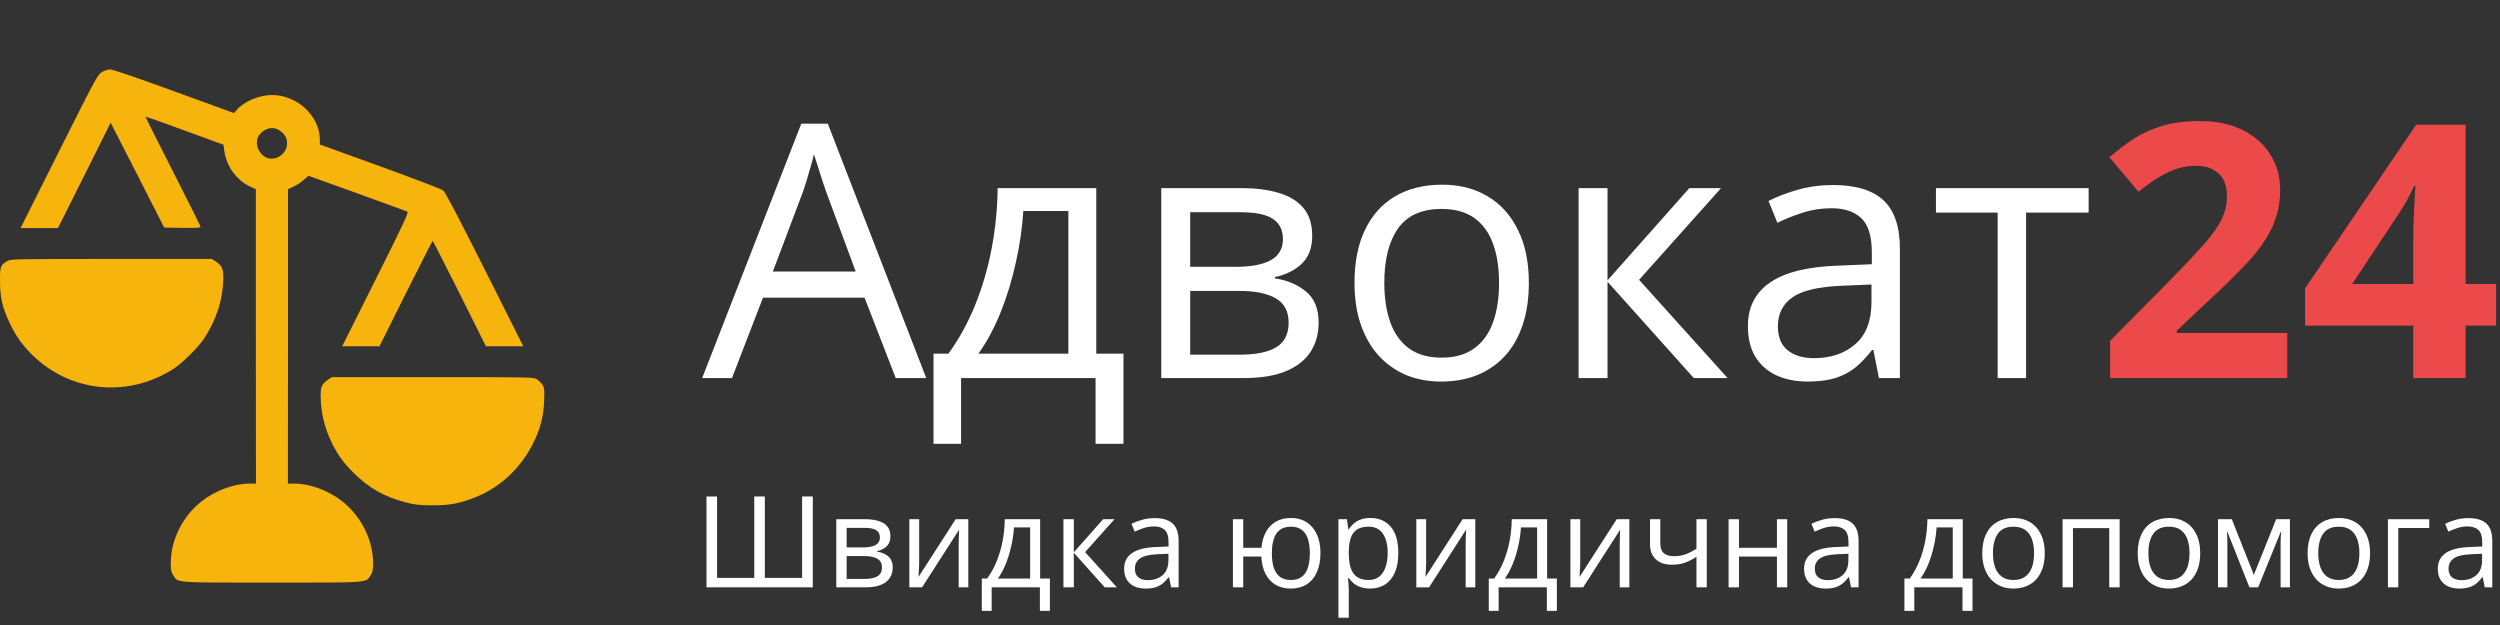 <?xml version="1.0" encoding="UTF-8"?>
<svg xmlns="http://www.w3.org/2000/svg" width="324" height="81" viewBox="0 0 324 81" fill="none">
  <rect x="0" y="0" width="324" height="81" fill="#333333" stroke="none"/>
  <path d="M116.089 49L112.046 38.578H98.884L94.863 49H91L103.848 16.027H107.284L120.042 49H116.089ZM110.9 35.187L107.06 24.832C106.97 24.562 106.82 24.121 106.61 23.507C106.416 22.893 106.214 22.256 106.004 21.598C105.794 20.939 105.622 20.407 105.487 20.003C105.338 20.617 105.173 21.231 104.993 21.845C104.828 22.444 104.664 23.005 104.499 23.529C104.334 24.038 104.192 24.473 104.072 24.832L100.164 35.187H110.9ZM142.076 24.383V45.833H145.603V57.513H141.986V49H124.557V57.513H120.985V45.833H122.917C124.325 43.886 125.493 41.753 126.421 39.432C127.349 37.111 128.053 34.677 128.532 32.132C129.011 29.571 129.266 26.988 129.296 24.383H142.076ZM138.46 27.348H132.62C132.485 29.534 132.163 31.758 131.654 34.019C131.16 36.28 130.501 38.436 129.678 40.487C128.854 42.524 127.896 44.306 126.803 45.833H138.46V27.348ZM170.062 30.56C170.062 32.102 169.613 33.307 168.715 34.176C167.816 35.029 166.656 35.606 165.233 35.905V36.085C166.776 36.295 168.101 36.849 169.209 37.747C170.332 38.63 170.894 39.986 170.894 41.812C170.894 43.22 170.557 44.463 169.883 45.541C169.209 46.619 168.153 47.465 166.716 48.079C165.278 48.693 163.407 49 161.101 49H150.499V24.383H161.011C162.778 24.383 164.335 24.585 165.683 24.989C167.045 25.379 168.116 26.023 168.895 26.921C169.673 27.819 170.062 29.032 170.062 30.56ZM167.008 41.812C167.008 40.36 166.454 39.312 165.346 38.668C164.253 38.024 162.658 37.702 160.562 37.702H154.25V45.968H160.651C162.718 45.968 164.29 45.653 165.368 45.024C166.461 44.38 167.008 43.31 167.008 41.812ZM166.267 30.986C166.267 29.818 165.84 28.95 164.986 28.381C164.133 27.797 162.733 27.505 160.786 27.505H154.25V34.58H160.135C162.156 34.58 163.684 34.288 164.717 33.704C165.75 33.12 166.267 32.214 166.267 30.986ZM198.139 36.647C198.139 38.668 197.877 40.472 197.353 42.06C196.828 43.647 196.072 44.987 195.084 46.08C194.096 47.173 192.898 48.012 191.49 48.596C190.098 49.165 188.518 49.449 186.751 49.449C185.104 49.449 183.591 49.165 182.214 48.596C180.851 48.012 179.668 47.173 178.665 46.08C177.677 44.987 176.906 43.647 176.352 42.06C175.812 40.472 175.543 38.668 175.543 36.647C175.543 33.951 176 31.66 176.913 29.773C177.826 27.872 179.129 26.427 180.821 25.439C182.528 24.435 184.557 23.934 186.908 23.934C189.154 23.934 191.116 24.435 192.793 25.439C194.485 26.442 195.795 27.894 196.724 29.796C197.667 31.683 198.139 33.966 198.139 36.647ZM179.406 36.647C179.406 38.623 179.668 40.338 180.192 41.79C180.716 43.242 181.525 44.366 182.618 45.159C183.711 45.953 185.119 46.35 186.841 46.35C188.548 46.35 189.948 45.953 191.041 45.159C192.149 44.366 192.965 43.242 193.489 41.79C194.013 40.338 194.275 38.623 194.275 36.647C194.275 34.685 194.013 32.993 193.489 31.57C192.965 30.133 192.157 29.025 191.063 28.246C189.97 27.467 188.555 27.078 186.818 27.078C184.258 27.078 182.379 27.924 181.181 29.616C179.998 31.308 179.406 33.652 179.406 36.647ZM218.938 24.383H223.048L212.424 36.265L223.901 49H219.521L208.336 36.512V49H204.585V24.383H208.336V36.332L218.938 24.383ZM237.558 23.979C240.493 23.979 242.671 24.637 244.094 25.955C245.516 27.273 246.228 29.377 246.228 32.267V49H243.51L242.791 45.361H242.611C241.923 46.26 241.204 47.016 240.455 47.63C239.706 48.229 238.838 48.685 237.85 49C236.876 49.3 235.678 49.449 234.256 49.449C232.758 49.449 231.426 49.187 230.258 48.663C229.105 48.139 228.191 47.345 227.518 46.282C226.859 45.219 226.529 43.871 226.529 42.239C226.529 39.783 227.503 37.897 229.449 36.579C231.396 35.261 234.361 34.543 238.344 34.423L242.589 34.243V32.738C242.589 30.612 242.132 29.122 241.219 28.269C240.305 27.415 239.018 26.988 237.355 26.988C236.068 26.988 234.84 27.175 233.672 27.55C232.504 27.924 231.396 28.366 230.348 28.875L229.202 26.045C230.31 25.476 231.583 24.989 233.021 24.585C234.458 24.181 235.97 23.979 237.558 23.979ZM242.544 36.871L238.793 37.028C235.723 37.148 233.56 37.65 232.302 38.533C231.044 39.417 230.415 40.667 230.415 42.284C230.415 43.692 230.842 44.732 231.695 45.406C232.549 46.08 233.679 46.417 235.087 46.417C237.273 46.417 239.062 45.81 240.455 44.598C241.848 43.385 242.544 41.565 242.544 39.14V36.871ZM270.688 27.55H262.579V49H258.896V27.55H250.899V24.383H270.688V27.55Z" fill="white"></path>
  <path d="M296.428 49H273.473V44.171L281.716 35.838C283.378 34.131 284.711 32.708 285.714 31.57C286.732 30.417 287.466 29.369 287.915 28.426C288.379 27.482 288.611 26.472 288.611 25.394C288.611 24.091 288.244 23.117 287.511 22.474C286.792 21.815 285.826 21.485 284.613 21.485C283.34 21.485 282.105 21.777 280.907 22.361C279.709 22.945 278.459 23.776 277.156 24.855L273.383 20.385C274.326 19.576 275.322 18.812 276.37 18.094C277.433 17.375 278.661 16.799 280.054 16.364C281.461 15.915 283.146 15.69 285.107 15.69C287.264 15.69 289.113 16.08 290.655 16.858C292.213 17.637 293.41 18.7 294.249 20.048C295.088 21.381 295.507 22.893 295.507 24.585C295.507 26.397 295.147 28.051 294.429 29.549C293.71 31.046 292.662 32.529 291.284 33.996C289.922 35.464 288.274 37.088 286.343 38.87L282.12 42.846V43.16H296.428V49ZM323.493 42.194H319.54V49H312.757V42.194H298.741V37.365L313.139 16.162H319.54V36.804H323.493V42.194ZM312.757 36.804V31.233C312.757 30.709 312.764 30.088 312.779 29.369C312.809 28.65 312.839 27.932 312.869 27.213C312.899 26.494 312.929 25.858 312.959 25.304C313.004 24.735 313.034 24.338 313.049 24.113H312.869C312.585 24.727 312.285 25.326 311.971 25.91C311.656 26.479 311.289 27.078 310.87 27.707L304.851 36.804H312.757Z" fill="#EC4A4A"></path>
  <path d="M319.892 67.147C320.944 67.147 321.725 67.383 322.235 67.855C322.745 68.327 323 69.082 323 70.118V76.116H322.026L321.768 74.812H321.704C321.457 75.134 321.199 75.405 320.931 75.625C320.662 75.84 320.351 76.004 319.997 76.116C319.648 76.224 319.218 76.277 318.708 76.277C318.172 76.277 317.694 76.183 317.275 75.996C316.862 75.808 316.534 75.523 316.293 75.142C316.057 74.761 315.938 74.278 315.938 73.693C315.938 72.812 316.287 72.136 316.985 71.664C317.683 71.191 318.746 70.934 320.174 70.891L321.696 70.826V70.287C321.696 69.525 321.532 68.99 321.204 68.684C320.877 68.378 320.415 68.225 319.82 68.225C319.358 68.225 318.918 68.293 318.499 68.427C318.08 68.561 317.683 68.719 317.307 68.902L316.897 67.887C317.294 67.683 317.75 67.509 318.265 67.364C318.781 67.219 319.323 67.147 319.892 67.147ZM321.68 71.768L320.335 71.825C319.234 71.868 318.459 72.047 318.008 72.364C317.557 72.681 317.331 73.129 317.331 73.709C317.331 74.213 317.484 74.587 317.79 74.828C318.096 75.07 318.502 75.19 319.006 75.19C319.79 75.19 320.431 74.973 320.931 74.538C321.43 74.103 321.68 73.451 321.68 72.582V71.768Z" fill="white"></path>
  <path d="M314.827 67.291V68.427H310.817V76.117H309.473V67.291H314.827Z" fill="white"></path>
  <path d="M307.162 71.688C307.162 72.412 307.068 73.059 306.88 73.628C306.692 74.197 306.421 74.678 306.067 75.07C305.712 75.462 305.283 75.762 304.778 75.971C304.279 76.175 303.713 76.277 303.079 76.277C302.489 76.277 301.947 76.175 301.453 75.971C300.964 75.762 300.54 75.462 300.181 75.07C299.826 74.678 299.55 74.197 299.351 73.628C299.158 73.059 299.062 72.412 299.062 71.688C299.062 70.722 299.225 69.9 299.553 69.224C299.88 68.542 300.347 68.024 300.954 67.67C301.566 67.31 302.293 67.13 303.136 67.13C303.941 67.13 304.644 67.31 305.245 67.67C305.852 68.029 306.322 68.55 306.655 69.232C306.993 69.908 307.162 70.727 307.162 71.688ZM300.446 71.688C300.446 72.396 300.54 73.011 300.728 73.532C300.916 74.052 301.206 74.455 301.598 74.74C301.99 75.024 302.494 75.166 303.112 75.166C303.724 75.166 304.226 75.024 304.617 74.74C305.015 74.455 305.307 74.052 305.495 73.532C305.683 73.011 305.777 72.396 305.777 71.688C305.777 70.985 305.683 70.378 305.495 69.868C305.307 69.353 305.017 68.956 304.625 68.676C304.234 68.397 303.726 68.258 303.104 68.258C302.186 68.258 301.512 68.561 301.083 69.168C300.658 69.774 300.446 70.614 300.446 71.688Z" fill="white"></path>
  <path d="M296.775 67.291V76.117H295.567V70.367C295.567 70.131 295.572 69.892 295.583 69.651C295.599 69.404 295.618 69.157 295.639 68.91H295.591L292.66 76.117H291.525L288.666 68.91H288.618C288.634 69.157 288.645 69.404 288.65 69.651C288.661 69.892 288.666 70.147 288.666 70.416V76.117H287.451V67.291H289.246L292.097 74.506L294.987 67.291H296.775Z" fill="white"></path>
  <path d="M285.148 71.688C285.148 72.412 285.054 73.059 284.866 73.628C284.678 74.197 284.407 74.678 284.053 75.07C283.698 75.462 283.269 75.762 282.764 75.971C282.265 76.175 281.699 76.277 281.065 76.277C280.475 76.277 279.933 76.175 279.439 75.971C278.95 75.762 278.526 75.462 278.167 75.07C277.812 74.678 277.536 74.197 277.337 73.628C277.144 73.059 277.047 72.412 277.047 71.688C277.047 70.722 277.211 69.9 277.539 69.224C277.866 68.542 278.333 68.024 278.94 67.67C279.552 67.31 280.279 67.13 281.122 67.13C281.927 67.13 282.63 67.31 283.231 67.67C283.838 68.029 284.308 68.55 284.64 69.232C284.979 69.908 285.148 70.727 285.148 71.688ZM278.432 71.688C278.432 72.396 278.526 73.011 278.714 73.532C278.902 74.052 279.192 74.455 279.584 74.74C279.976 75.024 280.48 75.166 281.098 75.166C281.71 75.166 282.211 75.024 282.603 74.74C283.001 74.455 283.293 74.052 283.481 73.532C283.669 73.011 283.763 72.396 283.763 71.688C283.763 70.985 283.669 70.378 283.481 69.868C283.293 69.353 283.003 68.956 282.611 68.676C282.22 68.397 281.712 68.258 281.09 68.258C280.172 68.258 279.498 68.561 279.069 69.168C278.644 69.774 278.432 70.614 278.432 71.688Z" fill="white"></path>
  <path d="M274.704 67.291V76.117H273.36V68.443H268.657V76.117H267.313V67.291H274.704Z" fill="white"></path>
  <path d="M265.002 71.688C265.002 72.412 264.908 73.059 264.72 73.628C264.532 74.197 264.261 74.678 263.907 75.07C263.552 75.462 263.123 75.762 262.618 75.971C262.119 76.175 261.553 76.277 260.919 76.277C260.329 76.277 259.787 76.175 259.293 75.971C258.804 75.762 258.38 75.462 258.021 75.07C257.666 74.678 257.39 74.197 257.191 73.628C256.998 73.059 256.901 72.412 256.901 71.688C256.901 70.722 257.065 69.9 257.393 69.224C257.72 68.542 258.187 68.024 258.794 67.67C259.406 67.31 260.133 67.13 260.976 67.13C261.781 67.13 262.484 67.31 263.085 67.67C263.692 68.029 264.162 68.55 264.494 69.232C264.833 69.908 265.002 70.727 265.002 71.688ZM258.286 71.688C258.286 72.396 258.38 73.011 258.568 73.532C258.756 74.052 259.046 74.455 259.438 74.74C259.83 75.024 260.334 75.166 260.952 75.166C261.564 75.166 262.065 75.024 262.457 74.74C262.855 74.455 263.147 74.052 263.335 73.532C263.523 73.011 263.617 72.396 263.617 71.688C263.617 70.985 263.523 70.378 263.335 69.868C263.147 69.353 262.857 68.956 262.465 68.676C262.074 68.397 261.566 68.258 260.944 68.258C260.026 68.258 259.352 68.561 258.923 69.168C258.498 69.774 258.286 70.614 258.286 71.688Z" fill="white"></path>
  <path d="M254.373 67.291V74.981H255.637V79.168H254.341V76.117H248.093V79.168H246.812V74.981H247.505C248.009 74.283 248.428 73.518 248.761 72.686C249.094 71.854 249.346 70.982 249.518 70.069C249.69 69.151 249.781 68.225 249.792 67.291H254.373ZM253.077 68.354H250.983C250.935 69.138 250.82 69.935 250.637 70.746C250.46 71.556 250.224 72.329 249.928 73.065C249.633 73.795 249.29 74.434 248.898 74.981H253.077V68.354Z" fill="white"></path>
  <path d="M237.762 67.147C238.814 67.147 239.595 67.383 240.105 67.855C240.615 68.327 240.87 69.082 240.87 70.118V76.116H239.896L239.638 74.812H239.574C239.327 75.134 239.069 75.405 238.801 75.625C238.532 75.84 238.221 76.004 237.867 76.116C237.518 76.224 237.088 76.277 236.578 76.277C236.042 76.277 235.564 76.183 235.145 75.996C234.732 75.808 234.404 75.523 234.163 75.142C233.927 74.761 233.808 74.278 233.808 73.693C233.808 72.812 234.157 72.136 234.855 71.664C235.553 71.191 236.616 70.934 238.044 70.891L239.566 70.826V70.287C239.566 69.525 239.402 68.99 239.074 68.684C238.747 68.378 238.285 68.225 237.69 68.225C237.228 68.225 236.788 68.293 236.369 68.427C235.95 68.561 235.553 68.719 235.177 68.902L234.767 67.887C235.164 67.683 235.62 67.509 236.135 67.364C236.651 67.219 237.193 67.147 237.762 67.147ZM239.55 71.768L238.205 71.825C237.104 71.868 236.329 72.047 235.878 72.364C235.427 72.681 235.201 73.129 235.201 73.709C235.201 74.213 235.354 74.587 235.66 74.828C235.966 75.07 236.372 75.19 236.876 75.19C237.66 75.19 238.301 74.973 238.801 74.538C239.3 74.103 239.55 73.451 239.55 72.582V71.768Z" fill="white"></path>
  <path d="M225.37 67.291V70.995H230.29V67.291H231.626V76.117H230.29V72.131H225.37V76.117H224.025V67.291H225.37Z" fill="white"></path>
  <path d="M215.176 67.291V70.464C215.176 71.017 215.327 71.425 215.627 71.688C215.933 71.951 216.376 72.082 216.956 72.082C217.514 72.082 218.021 71.996 218.478 71.825C218.934 71.653 219.395 71.419 219.862 71.124V67.291H221.199V76.117H219.862V72.163C219.369 72.48 218.883 72.729 218.405 72.912C217.927 73.094 217.356 73.186 216.69 73.186C215.783 73.186 215.08 72.949 214.58 72.477C214.087 72.005 213.84 71.366 213.84 70.561V67.291H215.176Z" fill="white"></path>
  <path d="M204.797 67.291V72.839C204.797 72.947 204.795 73.086 204.789 73.258C204.784 73.424 204.776 73.604 204.765 73.797C204.754 73.985 204.744 74.168 204.733 74.345C204.727 74.517 204.719 74.659 204.709 74.772L209.524 67.291H211.166V76.117H209.918V70.706C209.918 70.534 209.921 70.314 209.926 70.045C209.932 69.777 209.94 69.514 209.95 69.256C209.961 68.993 209.969 68.789 209.975 68.644L205.176 76.117H203.525V67.291H204.797Z" fill="white"></path>
  <path d="M200.505 67.291V74.981H201.77V79.168H200.473V76.117H194.225V79.168H192.945V74.981H193.637C194.142 74.283 194.56 73.518 194.893 72.686C195.226 71.854 195.478 70.982 195.65 70.069C195.822 69.151 195.913 68.225 195.924 67.291H200.505ZM199.209 68.354H197.116C197.067 69.138 196.952 69.935 196.769 70.746C196.592 71.556 196.356 72.329 196.061 73.065C195.766 73.795 195.422 74.434 195.03 74.981H199.209V68.354Z" fill="white"></path>
  <path d="M184.828 67.291V72.839C184.828 72.947 184.826 73.086 184.82 73.258C184.815 73.424 184.807 73.604 184.796 73.797C184.785 73.985 184.775 74.168 184.764 74.345C184.759 74.517 184.751 74.659 184.74 74.772L189.555 67.291H191.197V76.117H189.949V70.706C189.949 70.534 189.952 70.314 189.957 70.045C189.963 69.777 189.971 69.514 189.982 69.256C189.992 68.993 190 68.789 190.006 68.644L185.207 76.117H183.556V67.291H184.828Z" fill="white"></path>
  <path d="M177.606 67.13C178.706 67.13 179.584 67.509 180.239 68.266C180.894 69.023 181.221 70.161 181.221 71.68C181.221 72.683 181.071 73.526 180.77 74.208C180.47 74.89 180.045 75.405 179.498 75.754C178.956 76.103 178.314 76.277 177.574 76.277C177.107 76.277 176.696 76.216 176.342 76.092C175.987 75.969 175.684 75.802 175.432 75.593C175.179 75.384 174.97 75.156 174.804 74.909H174.707C174.723 75.118 174.742 75.37 174.763 75.665C174.79 75.961 174.804 76.218 174.804 76.438V80.062H173.459V67.291H174.562L174.739 68.596H174.804C174.975 68.327 175.185 68.083 175.432 67.863C175.679 67.638 175.979 67.46 176.334 67.332C176.693 67.198 177.117 67.13 177.606 67.13ZM177.372 68.258C176.76 68.258 176.266 68.376 175.891 68.612C175.52 68.848 175.249 69.202 175.077 69.675C174.906 70.142 174.814 70.73 174.804 71.438V71.696C174.804 72.442 174.884 73.073 175.045 73.588C175.212 74.103 175.483 74.495 175.858 74.764C176.24 75.032 176.75 75.166 177.388 75.166C177.936 75.166 178.392 75.019 178.757 74.723C179.122 74.428 179.393 74.017 179.57 73.491C179.753 72.96 179.844 72.351 179.844 71.664C179.844 70.622 179.64 69.796 179.232 69.184C178.83 68.566 178.21 68.258 177.372 68.258Z" fill="white"></path>
  <path d="M171.132 71.688C171.132 72.649 170.976 73.473 170.665 74.16C170.359 74.847 169.919 75.373 169.344 75.738C168.77 76.098 168.083 76.277 167.283 76.277C166.537 76.277 165.885 76.116 165.326 75.794C164.774 75.472 164.336 75.002 164.014 74.385C163.697 73.768 163.515 73.016 163.466 72.131H161.123V76.116H159.787V67.291H161.123V70.995H163.483C163.558 70.179 163.756 69.484 164.078 68.91C164.401 68.335 164.835 67.895 165.383 67.589C165.93 67.283 166.575 67.13 167.315 67.13C168.088 67.13 168.759 67.313 169.328 67.678C169.903 68.038 170.346 68.558 170.657 69.24C170.974 69.916 171.132 70.732 171.132 71.688ZM164.835 71.688C164.835 72.429 164.919 73.059 165.085 73.58C165.257 74.095 165.522 74.49 165.882 74.764C166.247 75.032 166.719 75.166 167.299 75.166C167.874 75.166 168.341 75.032 168.7 74.764C169.065 74.495 169.331 74.103 169.497 73.588C169.669 73.067 169.755 72.434 169.755 71.688C169.755 70.952 169.669 70.33 169.497 69.82C169.326 69.31 169.06 68.923 168.7 68.66C168.341 68.392 167.874 68.258 167.299 68.258C166.725 68.258 166.255 68.392 165.89 68.66C165.53 68.923 165.265 69.31 165.093 69.82C164.921 70.33 164.835 70.952 164.835 71.688Z" fill="white"></path>
  <path d="M149.641 67.147C150.693 67.147 151.474 67.383 151.984 67.855C152.494 68.327 152.749 69.082 152.749 70.118V76.116H151.775L151.517 74.812H151.453C151.206 75.134 150.948 75.405 150.68 75.625C150.412 75.84 150.1 76.004 149.746 76.116C149.397 76.224 148.968 76.277 148.458 76.277C147.921 76.277 147.443 76.183 147.024 75.996C146.611 75.808 146.284 75.523 146.042 75.142C145.806 74.761 145.688 74.278 145.688 73.693C145.688 72.812 146.037 72.136 146.734 71.664C147.432 71.191 148.495 70.934 149.923 70.891L151.445 70.826V70.287C151.445 69.525 151.281 68.99 150.954 68.684C150.626 68.378 150.165 68.225 149.569 68.225C149.107 68.225 148.667 68.293 148.248 68.427C147.83 68.561 147.432 68.719 147.057 68.902L146.646 67.887C147.043 67.683 147.499 67.509 148.015 67.364C148.53 67.219 149.072 67.147 149.641 67.147ZM151.429 71.768L150.084 71.825C148.984 71.868 148.208 72.047 147.757 72.364C147.306 72.681 147.081 73.129 147.081 73.709C147.081 74.213 147.234 74.587 147.54 74.828C147.846 75.07 148.251 75.19 148.756 75.19C149.539 75.19 150.181 74.973 150.68 74.538C151.179 74.103 151.429 73.451 151.429 72.582V71.768Z" fill="white"></path>
  <path d="M142.966 67.291H144.44L140.631 71.551L144.746 76.117H143.176L139.166 71.64V76.117H137.821V67.291H139.166V71.575L142.966 67.291Z" fill="white"></path>
  <path d="M134.802 67.291V74.981H136.066V79.168H134.769V76.117H128.521V79.168H127.241V74.981H127.933C128.438 74.283 128.856 73.518 129.189 72.686C129.522 71.854 129.774 70.982 129.946 70.069C130.118 69.151 130.209 68.225 130.22 67.291H134.802ZM133.505 68.354H131.412C131.363 69.138 131.248 69.935 131.065 70.746C130.888 71.556 130.652 72.329 130.357 73.065C130.062 73.795 129.718 74.434 129.326 74.981H133.505V68.354Z" fill="white"></path>
  <path d="M119.124 67.291V72.839C119.124 72.947 119.122 73.086 119.116 73.258C119.111 73.424 119.103 73.604 119.092 73.797C119.081 73.985 119.071 74.168 119.06 74.345C119.055 74.517 119.047 74.659 119.036 74.772L123.851 67.291H125.493V76.117H124.245V70.706C124.245 70.534 124.248 70.314 124.253 70.045C124.259 69.777 124.267 69.514 124.278 69.256C124.288 68.993 124.296 68.789 124.302 68.644L119.503 76.117H117.852V67.291H119.124Z" fill="white"></path>
  <path d="M115.396 69.506C115.396 70.059 115.235 70.491 114.913 70.802C114.591 71.108 114.175 71.315 113.665 71.422V71.487C114.218 71.562 114.693 71.76 115.09 72.082C115.493 72.399 115.694 72.885 115.694 73.54C115.694 74.044 115.573 74.49 115.332 74.876C115.09 75.263 114.712 75.566 114.197 75.786C113.681 76.006 113.01 76.117 112.184 76.117H108.383V67.291H112.151C112.785 67.291 113.343 67.364 113.826 67.509C114.315 67.648 114.698 67.879 114.978 68.201C115.257 68.523 115.396 68.958 115.396 69.506ZM114.301 73.54C114.301 73.019 114.103 72.643 113.705 72.413C113.314 72.182 112.742 72.066 111.99 72.066H109.728V75.029H112.023C112.763 75.029 113.327 74.917 113.713 74.691C114.105 74.46 114.301 74.077 114.301 73.54ZM114.036 69.659C114.036 69.24 113.883 68.929 113.577 68.725C113.271 68.515 112.769 68.411 112.071 68.411H109.728V70.947H111.837C112.562 70.947 113.11 70.842 113.48 70.633C113.85 70.424 114.036 70.099 114.036 69.659Z" fill="white"></path>
  <path d="M105.339 76.116H91.562V64.344H92.931V74.893H97.754V64.344H99.123V74.893H103.954V64.344H105.339V76.116Z" fill="white"></path>
  <path d="M13.206 9.345C12.654 9.69 12.475 9.993 7.646 19.624L2.665 29.559H5.093H7.508L10.93 22.729L14.338 15.899L17.815 22.688L21.278 29.49L23.637 29.531C25.335 29.559 25.997 29.517 25.997 29.407C25.997 29.324 24.383 26.082 22.409 22.205C20.436 18.341 18.836 15.154 18.863 15.126C18.891 15.099 21.168 15.899 23.941 16.92L28.963 18.755L29.06 19.473C29.295 21.459 30.619 23.322 32.358 24.15L33.158 24.523V43.591L33.172 62.674H32.316C30.343 62.674 27.915 63.571 26.149 64.951C23.679 66.882 22.133 69.973 22.133 72.953C22.133 73.906 22.189 74.168 22.451 74.554C23.113 75.561 22.396 75.506 35.242 75.506C48.087 75.506 47.37 75.561 48.032 74.554C48.294 74.168 48.349 73.906 48.349 72.953C48.349 69.987 46.79 66.882 44.334 64.951C42.568 63.571 40.14 62.674 38.18 62.674H37.311L37.325 43.591V24.523L38.111 24.15C38.539 23.943 39.133 23.557 39.408 23.281C39.684 23.019 39.96 22.798 40.016 22.798C40.085 22.798 51.909 27.075 52.792 27.42C52.999 27.503 52.379 28.828 48.694 36.196L44.348 44.875H46.763H49.177L52.586 38.045C54.476 34.292 56.035 31.215 56.076 31.215C56.118 31.215 57.677 34.292 59.567 38.045L62.975 44.875H65.404H67.818L62.824 34.94C59.553 28.427 57.705 24.895 57.456 24.688C57.249 24.523 53.662 23.143 49.274 21.556L41.451 18.727V18.093C41.437 15.03 38.525 12.312 35.242 12.312C33.599 12.312 31.64 13.139 30.674 14.243L30.329 14.657L22.561 11.829C17.732 10.062 14.6 9 14.296 9C13.993 9 13.537 9.152 13.206 9.345ZM36.207 16.892C36.925 17.389 37.201 17.845 37.201 18.59C37.201 19.776 36.042 20.742 34.897 20.535C33.517 20.273 32.785 18.383 33.682 17.389C34.414 16.561 35.421 16.368 36.207 16.892Z" fill="#F6B40C"></path>
  <path d="M0.954 33.823C0.043 34.388 -0.012 34.526 0.002 36.444C0.002 38.514 0.305 39.852 1.216 41.784C2.03 43.509 2.803 44.613 4.113 45.923C9.067 50.863 16.587 51.622 22.547 47.758C23.637 47.055 25.749 44.958 26.439 43.895C28.025 41.48 28.853 38.928 28.936 36.251C28.963 34.816 28.826 34.485 27.929 33.864L27.473 33.56H14.421C1.947 33.56 1.354 33.574 0.954 33.823Z" fill="#F6B40C"></path>
  <path d="M42.554 49.18C41.671 49.787 41.533 50.118 41.561 51.484C41.602 53.595 42.099 55.582 43.051 57.486C43.838 59.045 44.472 59.915 45.783 61.239C47.811 63.254 49.757 64.371 52.613 65.116C53.703 65.406 54.296 65.475 55.869 65.489C58.022 65.503 59.098 65.337 60.906 64.716C64.603 63.433 67.529 60.77 69.267 57.1C70.081 55.347 70.454 53.843 70.523 51.912C70.578 50.491 70.55 50.284 70.302 49.87C70.136 49.621 69.819 49.304 69.571 49.152C69.129 48.876 68.839 48.876 56.062 48.876H43.01L42.554 49.18Z" fill="#F6B40C"></path>
</svg>
